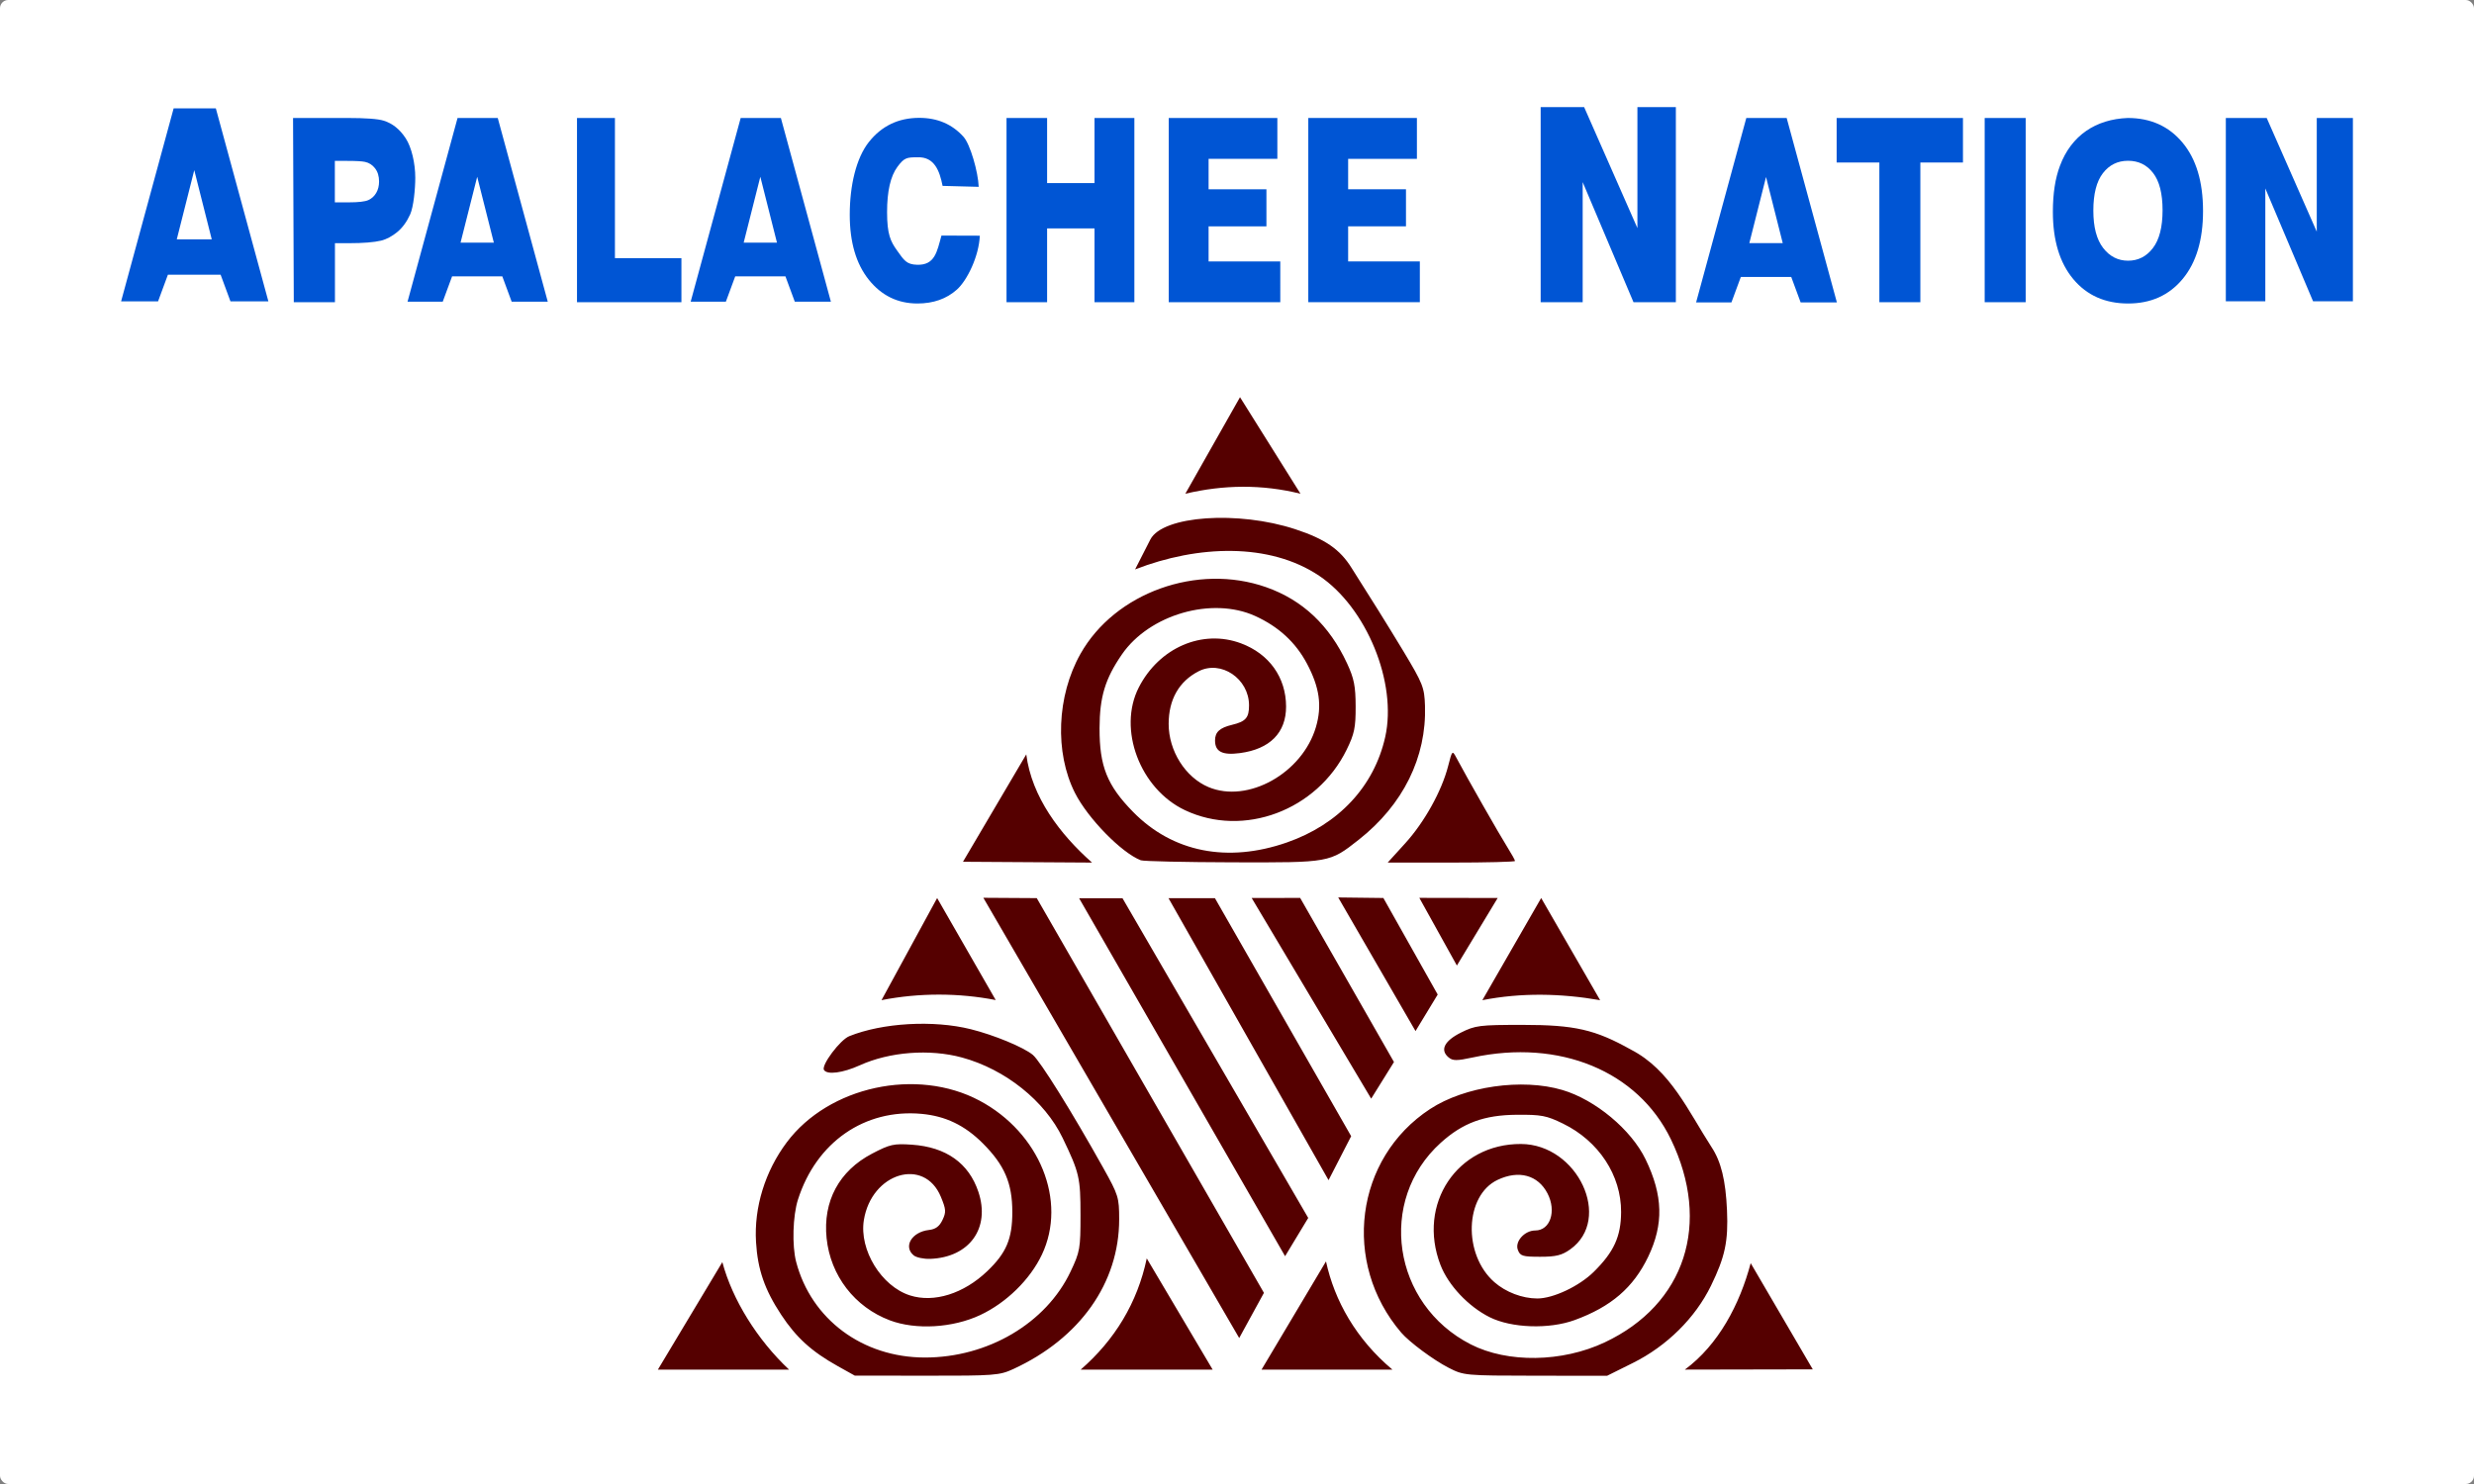 <?xml version="1.0" encoding="UTF-8" standalone="no"?>
<svg xmlns="http://www.w3.org/2000/svg" width="800" height="480" version="1.0">
  <rect width="100%" height="100%" fill="#808080" stroke="none"/>
  <rect width="800" height="480" fill="#fff" ry="2.667"/>
  <path fill="#0055d4" d="M86.785 97.473h-12.262l-3.181-8.616H54.293l-3.181 8.616H39.159l16.987-62.411h13.651l16.987 62.411z" font-family="Verdana" font-size="73.687" font-weight="700"/>
  <path fill="#fff" d="m68.47 77.413-5.652-22.383-5.652 22.383h11.304z" font-family="Verdana" font-size="73.687" font-weight="700"/>
  <path fill="#0055d4" d="m95 97.741-.238-59.582h17.441c6.068 0 10.024.291 11.867.873 2.832.873 5.203 2.77 7.113 5.692 1.91 2.922 3.103 8.125 3.103 12.753-0 3.57-.551 9.427-1.652 11.86-1.101 2.433-2.5 4.344-4.197 5.732-1.697 1.388-3.422 2.307-5.175 2.757-2.382.555-5.832.833-10.35.833h-4.603v19.082H95z" font-family="Arial" font-size="72.766" font-weight="700"/>
  <path fill="#fff" d="M108.277 52.041v13.41h4.438c3.196 0 5.333-.247 6.41-.741 1.077-.494 1.922-1.268 2.534-2.321.612-1.053.918-2.278.918-3.675-0-1.719-.429-3.137-1.288-4.255-.858-1.117-1.945-1.816-3.26-2.095-.968-.215-2.913-.322-5.835-.322h-3.917z" font-family="Arial" font-size="72.766" font-weight="700"/>
  <path fill="#0055d4" d="M186.579 97.741V38.159h12.267v45.331h21.501V97.741h-33.768zm117.852-21.544 12.405.04c-.285 6.629-4.069 14.445-7.42 17.438-3.352 2.993-7.604 4.49-12.758 4.49-6.376-0-11.617-2.563-15.722-7.689-4.105-5.126-6.158-12.134-6.158-21.024 0-9.404 2.063-18.326 6.191-23.529 4.127-5.203 9.553-7.805 16.279-7.805 5.874 0 10.645 2.043 14.313 6.128 2.184 2.415 4.746 11.431 4.913 16.185l-11.677-.307c-.956-4.874-2.652-9.428-8.041-9.25-3.559 0-4.367.116-6.583 3.123-2.216 3.006-3.325 7.875-3.325 14.607 0 7.143 1.092 9.457 3.275 12.489 2.184 3.032 2.943 4.451 6.436 4.548 5.79.16 6.423-4.235 7.872-9.444zM325.471 97.741V38.159h13.124v21.07h15.332V38.159h12.885v59.582h-12.885V73.883h-15.332v23.858H325.471zm52.458 0V38.159h35.12v13.221h-22.235v9.839h18.701v11.987h-18.701v11.353h23.183V97.741h-36.068z" font-family="Arial" font-size="72.766" font-weight="700"/>
  <path fill="#0055d4" d="M498.193 97.741V34.654h14.064l17.223 39.124V34.654h12.43v63.087h-13.701l-16.429-38.838V97.741h-13.585z" font-family="Arial" font-size="81.044" font-weight="700"/>
  <path fill="#0055d4" d="M607.716 97.741V52.557h-13.812V38.159h40.846v14.398h-13.777V97.741h-13.257zm34.056 0V38.159h13.257v59.582H641.773zm22.051-29.222c0-5.911.763-10.872 2.288-14.883 3.66-9.846 11.61-15.08 21.922-15.476 7.376 0 13.277 2.652 17.705 7.956 4.428 5.304 6.641 12.679 6.641 22.126-0 9.368-2.197 16.697-6.59 21.988-4.394 5.291-10.267 7.936-17.619 7.936-7.444-0-13.363-2.632-17.756-7.897-4.394-5.264-6.59-12.514-6.59-21.75z" font-family="Arial" font-size="74.469" font-weight="700"/>
  <path fill="#fff" d="M676.908 68.13c0 5.312 1.058 9.339 3.175 12.08 2.117 2.741 4.803 4.112 8.061 4.112 3.258 0 5.931-1.36 8.019-4.08 2.089-2.72 3.133-6.8 3.133-12.24-0-5.376-1.017-9.387-3.05-12.032-2.034-2.645-4.734-3.968-8.102-3.968-3.368 0-6.082 1.339-8.144 4.016-2.061 2.677-3.092 6.715-3.092 12.112z" font-family="Arial" font-size="74.469" font-weight="700"/>
  <path fill="#0055d4" d="M177.129 97.583h-11.675l-3.029-8.204h-16.233l-3.029 8.204h-11.381l16.174-59.424h12.998l16.174 59.424z" font-family="Verdana" font-size="73.687" font-weight="700"/>
  <path fill="#fff" d="m159.69 78.484-5.382-21.311-5.382 21.311h10.763z" font-family="Verdana" font-size="73.687" font-weight="700"/>
  <path fill="#0055d4" d="M268.683 97.583h-11.675l-3.029-8.204h-16.233l-3.029 8.204h-11.381l16.174-59.424h12.998l16.174 59.424z" font-family="Verdana" font-size="73.687" font-weight="700"/>
  <path fill="#fff" d="m251.244 78.484-5.382-21.311-5.382 21.311h10.763z" font-family="Verdana" font-size="73.687" font-weight="700"/>
  <path fill="#0055d4" d="M593.98 97.814h-11.72l-3.041-8.236h-16.296l-3.041 8.236h-11.425l16.237-59.655h13.049l16.237 59.655z" font-family="Verdana" font-size="73.687" font-weight="700"/>
  <path fill="#fff" d="m576.474 78.641-5.403-21.394-5.403 21.394h10.805z" font-family="Verdana" font-size="73.687" font-weight="700"/>
  <path fill="#0055d4" d="M423.055 97.741V38.159h35.12v13.221h-22.235v9.839h18.701v11.987h-18.701v11.353h23.183V97.741h-36.068z" font-family="Arial" font-size="72.766" font-weight="700"/>
  <path fill="#0055d4" d="M719.749 97.459V38.159h13.219l16.189 36.775V38.159h11.684v59.3H747.962l-15.443-36.507v36.507h-12.77z" font-family="Arial" font-size="81.044" font-weight="700"/>
  <path fill="#500" d="M270.896 441.87c-8.439-4.707-13.439-9.251-18.298-16.628-5.357-8.133-7.598-14.619-8.13-23.531-.669-11.186 2.929-22.858 9.93-32.21 13.574-18.136 42.078-24.303 62.36-13.493 19.422 10.352 28.366 32.44 20.159 49.787-3.819 8.072-11.512 15.605-19.986 19.571-8.879 4.155-20.823 4.85-29.182 1.698-11.377-4.29-19.206-14.456-20.456-26.563-1.235-11.962 4.04-21.782 14.692-27.352 5.811-3.038 7.019-3.31 12.911-2.9 11.047.769 18.372 5.971 21.477 15.252 3.918 11.711-2.862 21.177-15.523 21.673-2.122.083-4.555-.427-5.406-1.133-3.44-2.855-.587-7.589 4.945-8.206 2.141-.239 3.386-1.158 4.375-3.23 1.221-2.558 1.159-3.434-.525-7.5-5.363-12.947-22.455-7.754-24.905 7.566-1.539 9.626 5.675 21.382 14.932 24.331 7.74 2.466 17.338-.547 24.966-7.836 6.189-5.914 8.12-10.475 8.113-19.165-.007-9.321-2.524-15.171-9.549-22.196-5.838-5.838-12.062-8.827-19.852-9.533-18.379-1.667-33.991 9.179-39.912 27.729-1.678 5.258-1.96 14.913-.587 20.15 4.867 18.569 21.465 30.917 41.59 30.939 20.387.023 39.23-11.084 47.141-27.787 3.049-6.436 3.221-7.419 3.219-18.302-.003-12.099-.371-13.685-5.779-24.932-5.766-11.992-18.543-22.206-32.545-26.016-10.453-2.845-23.379-1.86-33.044 2.517-5.508 2.494-10.567 3.151-11.585 1.504-.942-1.524 5.208-9.729 8.19-10.928 10.758-4.324 27.156-5.266 39.265-2.256 7.5 1.865 17.11 5.84 20.072 8.304 2.425 2.016 12.65 18.426 22.77 36.54 4.916 8.8 5.158 9.58 5.158 16.645 0 20.581-12.674 38.512-34.239 48.441-4.447 2.048-6.171 2.18-28 2.151l-23.261-.031-5.5-3.068zm197.5.516c-4.871-2.497-12.682-8.298-15.301-11.362-19.31-22.597-14.943-56.395 9.344-72.314 11.216-7.351 29.74-10.014 42.787-6.15 10.664 3.158 22.257 12.829 26.902 22.441 5.636 11.662 5.882 20.966.831 31.5-4.781 9.971-11.993 16.179-23.794 20.482-8.244 3.006-20.393 2.595-27.448-.929-6.915-3.453-13.404-10.348-15.934-16.931-7.574-19.704 5.412-39.2 26.044-39.101 18.356.088 29.667 24.283 15.932 34.079-2.705 1.929-4.611 2.399-9.738 2.399-5.689 0-6.466-.241-7.215-2.243-1.009-2.694 2.194-6.257 5.624-6.257 4.866 0 6.938-6.253 3.972-11.989-3.074-5.945-9.288-7.632-16.139-4.381-10.652 5.054-11.257 24.113-1.051 33.074 3.702 3.25 9.034 5.28 13.897 5.29 5.11.011 13.527-3.959 18.232-8.596 6.537-6.444 8.826-11.453 8.857-19.379.047-11.878-7.236-22.954-18.801-28.594-5.334-2.601-7-2.918-15-2.852-10.522.087-17.397 2.627-24.517 9.06-20.636 18.643-15.631 52.281 9.701 65.205 11.939 6.091 29.566 5.828 43.316-.646 26.047-12.264 34.58-38.503 21.377-65.741-10.675-22.024-35.989-32.463-64.052-26.414-5.164 1.113-6.441 1.11-7.798-.016-2.867-2.379-1.403-5.334 3.973-8.022 4.667-2.333 6-2.5 20-2.5 16.806 0 23.386 1.506 35 8.012 12.745 6.551 18.577 19.989 26.024 31.488 3.101 4.675 4.594 10.758 5.022 20.463.443 10.036-.625 15.064-5.183 24.412-5.078 10.414-14.272 19.511-25.229 24.963L519.665 445l-23.134-.026c-22.838-.025-23.198-.059-28.134-2.589zm-234.816-34.155c3.237 12.122 11.264 25.081 21.572 34.77h-42.419l20.847-34.77zm137.239-1.206L392.126 443h-42.667c10.998-9.559 18.346-21.627 21.361-35.976zM428.777 408c2.749 12.731 9.756 25.158 21.478 35h-42.317l20.84-35zm137.329.559 20.074 34.358-41.352.083c10.895-8.059 17.759-21.136 21.279-34.441zm-165.393 24.229-82.738-142.396 17.274.108 73.458 127.675-7.994 14.613zm-51.762-142.244h14.028l60.054 103.398-7.482 12.378-66.6-115.776zm28.897-.034 15.021.015L436.916 367.5l-7.311 14.221-51.758-91.211zm65.54 64.85-38.64-64.896 15.674-.031 30.337 53.079-7.37 11.848zm-10.664-65.079 14.605.175 17.567 31.229-7.17 11.818-25.002-43.222zm-147.676 33.212 17.986-33.019 18.945 32.992c-11.939-2.332-24.753-2.368-36.931.028zm213.311-33.029 19.066 33.047c-12.63-2.211-25.527-2.481-38.089-.006l19.023-33.041zm-39.397-.048 25.331.04-13.191 21.844-12.14-21.884zm-147.569-11.681L331.858 244c1.74 13.747 10.909 25.859 21.268 35l-41.731-.264zm57.502-.476c-6.249-2.425-17.161-13.594-21.303-21.804-6.594-13.072-5.873-31.338 1.773-44.934 11.16-19.844 37.792-29.422 60.055-21.597 11.764 4.135 20.458 12.324 26.174 24.654 2.26 4.876 2.749 7.334 2.769 13.921.02 6.85-.398 8.862-2.913 14-9.621 19.654-33.321 28.518-52.28 19.552-14.545-6.879-21.82-26.219-14.933-39.698 6.586-12.89 20.593-18.932 33.066-14.263 9.11 3.41 14.535 11.012 14.564 20.409.026 8.496-5.221 13.801-14.923 15.088-5.682.754-8.048-.448-8.048-4.088 0-2.715 1.506-4.098 5.506-5.057 4.428-1.062 5.495-2.29 5.488-6.315-.016-8.623-9.07-14.731-16.309-11.003-6.347 3.269-9.684 9.137-9.684 17.029 0 8.718 5.389 17.269 12.872 20.424 12.73 5.367 30.369-4.491 34.755-19.425 2.014-6.858 1.172-12.814-2.895-20.479-3.663-6.902-9.174-11.982-16.732-15.423-13.96-6.355-34.219-.514-43.127 12.433-5.406 7.857-7.187 13.734-7.219 23.816-.039 12.344 2.439 18.538 10.843 27.109 12.791 13.046 30.532 16.571 49.737 9.885 16.732-5.825 28.212-18.143 31.791-34.11 3.93-17.53-6.035-41.869-21.35-52.145-16.067-10.781-39.232-9.964-59.531-2.061l4.937-9.679c3.998-7.749 28.447-9.38 46.878-3.321 9.635 3.168 14.448 6.488 18.222 12.573 5.68 8.928 11.298 17.893 16.769 26.951 6.269 10.435 6.745 11.642 6.938 17.593.538 16.63-7.075 32.022-21.429 43.321-9.428 7.422-9.262 7.392-40.67 7.304-15.559-.043-28.965-.341-29.79-.661zm85.513-5.51c6.211-6.834 11.8-16.904 13.869-24.99 1.295-5.061 1.354-5.122 2.635-2.718 3.601 6.757 13.965 24.941 16.637 29.188 1.291 2.052 2.346 3.964 2.346 4.25S480.634 279 469.312 279h-20.584l5.68-6.25zm-53.435-144.279 19.556 31.23c-12.369-3.081-24.861-2.934-37.237-.002l17.681-31.228z"/>
</svg>